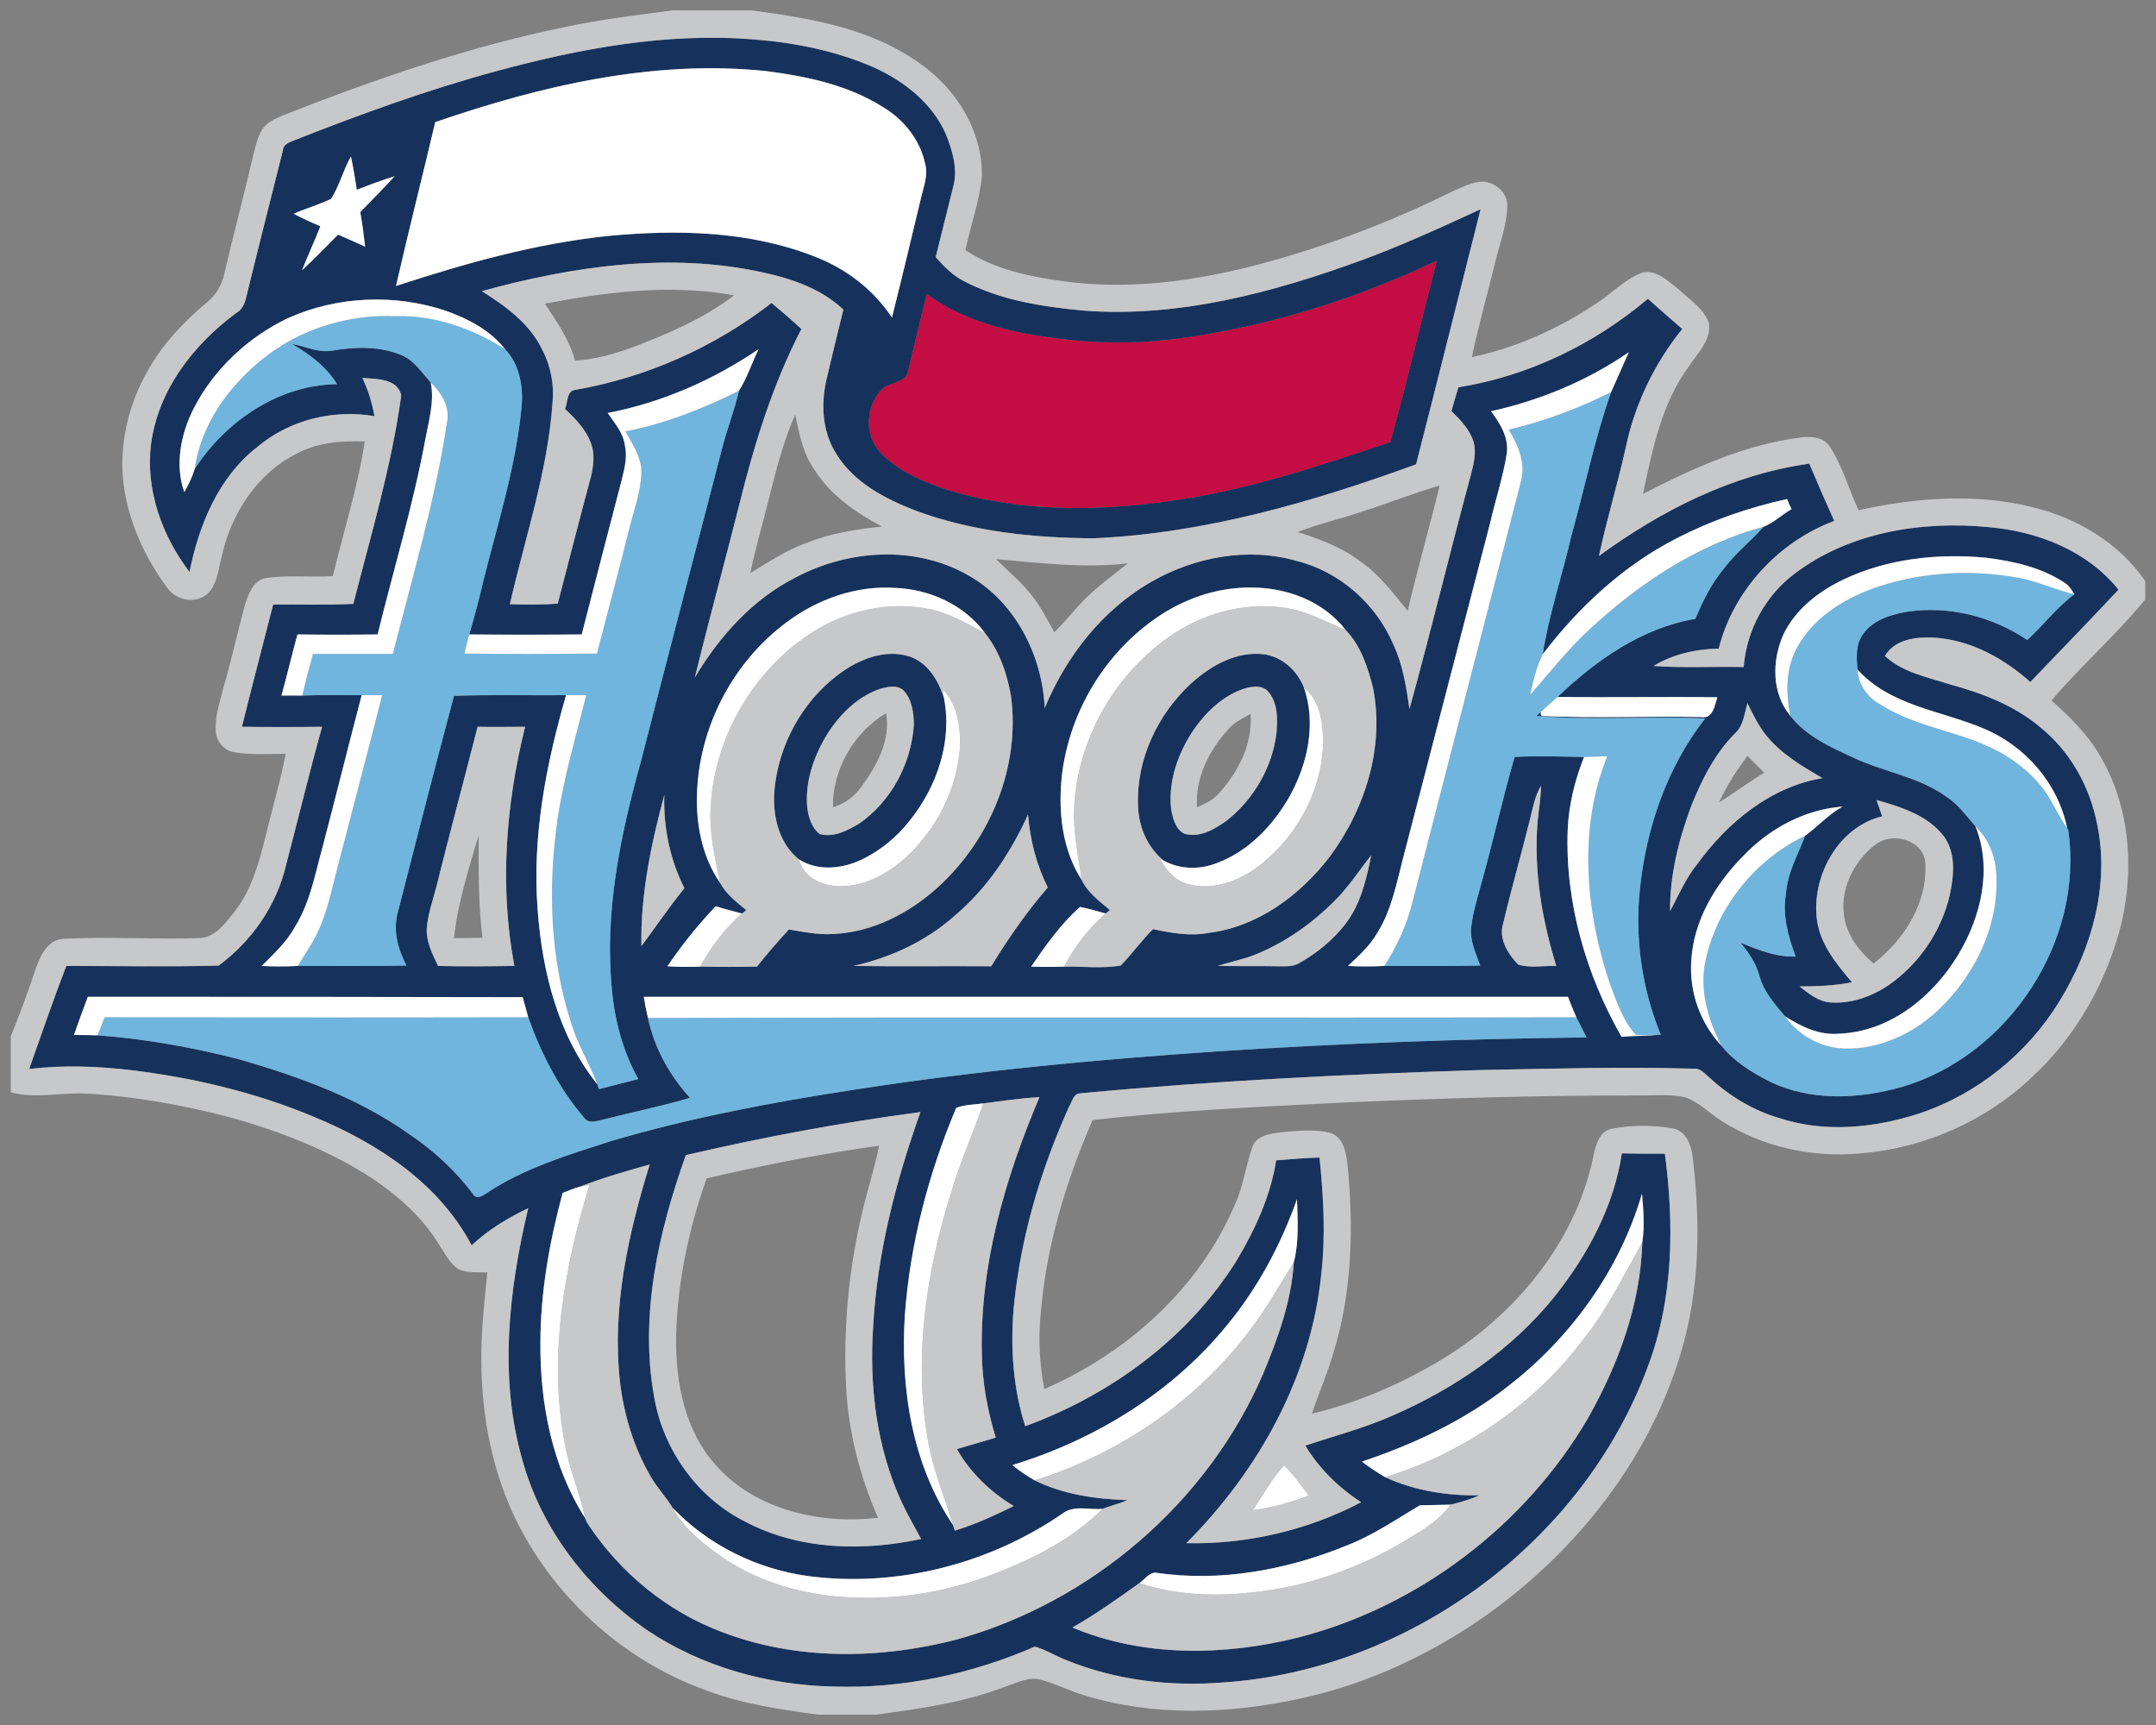 <?xml version="1.0" encoding="utf-8"?>
<!-- Generator: Adobe Illustrator 17.0.0, SVG Export Plug-In . SVG Version: 6.00 Build 0)  -->
<!DOCTYPE svg PUBLIC "-//W3C//DTD SVG 1.1//EN" "http://www.w3.org/Graphics/SVG/1.1/DTD/svg11.dtd">
<svg version="1.1" id="Layer_1" xmlns="http://www.w3.org/2000/svg" xmlns:xlink="http://www.w3.org/1999/xlink" x="0px" y="0px"
	 width="200px" height="160px" viewBox="0 0 200 160" style="enable-background:new 0 0 200 160;" xml:space="preserve">
<rect x="0" y="0" width="200" height="160" fill="#808080" stroke="none"/>
<path style="fill:#C40D42;" d="M84.257,34.347c0.547-2.383,1.159-4.733,1.707-7.083c2.575,1.899,5.666,2.962,8.789,3.606
	c4.732,0.901,9.626,1.191,14.424,0.547c8.37-1.095,16.516-3.638,24.113-7.244c-1.449,5.602-2.769,11.268-4.313,16.838
	c-6.793,2.286-13.651,4.572-20.766,5.505c-6.665,0.934-13.587,0.934-20.09-0.998c-2.318-0.773-4.733-1.707-6.439-3.541
	c-1.545-1.578-1.385-4.379,0.161-5.891C82.583,35.41,84.096,35.506,84.257,34.347z"/>
<path style="fill:#16325C;" d="M184.512,48.899c-6.213-0.612-12.909,0.451-17.996,4.282c-2.737,2.028-4.508,5.28-4.766,8.692
	c-2.769-0.063-5.57,0.097-8.371-0.096c1.804-1.095,3.929-1.578,6.053-1.61c1.352-5.376,5.538-9.916,10.721-11.848
	c-0.804-1.77-1.577-3.541-2.317-5.312c-7.147,0.998-13.747,4.346-19.51,8.564c0.708-3.38,1.738-6.664,2.479-10.045
	c0.837-4.024,2.672-7.824,5.247-11.011c-1.062-0.934-2.125-1.835-3.187-2.801c-4.991,4.218-11.107,7.18-17.579,8.21
	c-0.225,0.74-0.45,1.481-0.644,2.221c0.837,0.805,1.707,1.706,2.061,2.866c0.258,0.998,0,2.028-0.258,3.026
	c-1.963,7.244-3.703,14.52-5.699,21.732c-0.29-2.028-0.612-4.088-1.48-5.956c-1.61-3.799-4.991-6.793-9.015-7.791
	c-4.508-1.288-9.434-0.354-13.426,1.932c-4.571,2.608-7.92,6.922-9.916,11.72c-0.225-4.958-2.801-9.981-7.244-12.395
	c-4.862-2.705-10.979-2.286-15.808,0.257c-4.025,2.028-7.116,5.473-9.401,9.304c1.32-5.409,2.801-10.785,4.153-16.161
	c1.384-5.57,3.091-11.075,5.731-16.162c-0.901-0.837-1.835-1.642-2.769-2.414c-5.312,4.121-11.687,6.954-18.319,8.081
	c-0.708,0.193-0.579,1.191-0.837,1.739c0.966,0.934,1.964,1.932,2.414,3.219c0.354,0.966,0.225,2.029,0,3.027
	c-1.062,3.928-2.06,7.888-3.091,11.815c-1.481,0.129-2.962,0.097-4.443,0.064c1.417-6.214,3.51-12.299,3.96-18.705
	c0.161-1.642-0.161-3.38-0.934-4.861c-1.159-2.447-3.413-4.089-5.634-5.474c8.435-2.318,17.449-3.638,26.078-1.738
	c2.704,0.58,5.409,1.513,7.469,3.445c-0.547,2.222-1.095,4.443-1.61,6.664c-0.483,2.253-0.322,4.797,0.998,6.793
	c1.642,2.64,4.539,4.121,7.373,5.215c5.248,1.932,10.882,2.511,16.451,2.543c10.302-0.451,20.283-3.348,29.909-6.857
	c2.029-7.888,3.992-15.776,5.988-23.664c-3.638,1.674-7.275,3.349-11.042,4.733c-8.21,2.994-16.935,5.345-25.789,4.668
	c-3.766-0.354-7.63-0.934-11.043-2.704c-1.063-0.515-1.9-1.384-2.672-2.253c0.547-2.189,1.095-4.411,1.642-6.6
	c0.418-1.61-0.096-3.316-0.709-4.829c-1.256-2.865-3.895-4.926-6.697-6.182c-3.477-1.513-7.276-2.286-11.043-2.576
	c-8.113-0.676-16.226,0.837-24.049,2.962c-6.278,1.706-12.395,3.928-18.449,6.31c-0.483,0.226-1.223,0.354-1.255,1.03
	c-1.095,4.378-2.221,8.757-3.284,13.136c-0.161,0.708-0.322,1.513-0.998,1.9c-3.992,2.93-7.309,7.179-7.952,12.234
	c-0.515,4.218,1.03,8.468,3.574,11.816c0.87-4.346,2.672-8.757,6.246-11.558c2.995-2.543,7.051-3.541,10.914-2.898
	c-0.226-1.223-0.58-2.414-1.127-3.541c1.256,0.097,3.317,0.032,3.606,1.642c-0.901,6.536-2.801,12.911-4.443,19.317
	c-2.479,0.129-4.958,0.032-7.437,0.064c-0.966,3.767-1.964,7.566-2.897,11.333c2.479,0.033,4.958,0.033,7.437,0
	c-1.191,4.282-2.221,8.564-3.349,12.846c-0.869,3.734-3.187,7.05-6.246,9.304c-4.701,0.129-9.434,0.032-14.134,0.032
	c-1.224,3.188-2.318,6.375-3.445,9.563c3.123-0.387,6.278-0.258,9.401,0.096c5.827,0.708,11.59,2.061,17.03,4.346
	c5.86,2.415,11.591,6.15,14.617,11.912c1.545-1.449,3.349-2.542,5.248-3.445c-1.803,7.599-2.736,15.712-0.547,23.342
	c1.771,6.438,6.085,12.009,11.591,15.808c5.055,3.38,11.172,5.087,17.224,5.216c6.439,0.225,12.879-1.159,18.738-3.702
	c0.998,0.289,1.867,0.837,2.833,1.224c4.636,1.899,9.755,2.511,14.746,2.092c17.224-1.191,33.289-13.071,39.278-29.297
	c2.383-6.311,2.446-13.168,1.578-19.736c-1.32,0-2.64,0-3.992-0.033c-0.741,4.926-3.187,9.466-6.279,13.329
	c-3.959,4.894-9.304,8.532-15.035,11.012c-2.608,1.158-5.376,1.867-8.049,2.769c1.288,2.125,3.091,3.895,5.183,5.247
	c-4.958,2.608-10.624,3.928-16.226,3.799c6.697-6.696,11.591-15.486,12.524-24.983c0.418-3.574,0.193-7.212-0.161-10.785
	c-1.353,0.032-2.704,0.161-4.025,0.258c-0.515,3.316-1.963,6.438-3.67,9.304c-4.508,7.212-11.687,12.459-19.607,15.358
	c-1.288-4.025-1.449-8.339-0.901-12.492c0.741-5.924,2.511-11.687,4.958-17.128c0.289-0.451,0.386-1.224,1.03-1.256
	c12.299-1.158,24.629-1.77,36.992-2.157c6.632-0.129,13.296-0.322,19.961-0.129c0.612-0.064,0.999,0.483,1.449,0.837
	c1.868,1.739,4.089,3.059,6.536,3.767c4.185,1.353,8.758,0.901,12.91-0.45c5.409-1.804,10.077-5.602,13.039-10.464
	c2.93-4.796,4.636-10.657,3.477-16.29c-0.676-3.542-2.512-6.858-5.345-9.112c-2.383-1.996-5.345-3.123-8.306-3.928
	c-2.093-0.676-4.379-1.095-6.053-2.64c0.933-1.578,2.897-1.771,4.507-1.707c3.381,0.193,6.504,1.899,8.983,4.121
	c2.737-2.865,5.474-5.666,8.178-8.563C193.624,51.089,189.02,49.286,184.512,48.899z M106.696,57.721
	c2.737-2.061,6.117-3.316,9.562-3.22c3.22,0.032,6.568,1.32,8.564,3.928c1.417,1.449,2.061,3.477,2.543,5.376
	c1.095,5.505-0.741,11.268-4.057,15.712c-2.736,3.541-6.664,6.471-11.236,7.018c-1.706,0.322-3.445,0-5.12-0.354
	c-1.062,1.062-1.932,2.286-2.994,3.38c-1.739,0.29-3.509,0.064-5.249,0.096c-1.03,0.033-2.028,0.033-3.058,0
	c1.352-1.963,2.736-3.959,4.539-5.537c0.805,0.161,1.609,0.387,2.383,0.612c0.096-0.096,0.29-0.258,0.386-0.322
	c-0.999-0.837-2.092-1.642-2.64-2.833c-1.32-2.028-1.868-4.507-1.932-6.89C98.197,68.12,101.449,61.616,106.696,57.721z
	 M127.205,79.324c-0.451,2.254-0.999,4.604-2.447,6.439c-1.126,1.449-2.608,2.64-4.185,3.541c-0.613,0.387-1.352,0.322-2.029,0.322
	c-1.868-0.033-3.734,0-5.57-0.033c1.159-0.386,2.415-0.611,3.574-1.094c2.737-1.127,5.183-2.866,7.275-4.958
	C125.112,82.254,126.078,80.74,127.205,79.324z M97.199,82.318c-1.963,2.254-3.67,4.733-5.248,7.308
	c-4.282-0.033-8.532,0.032-12.781-0.033c3.445-0.772,6.729-2.286,9.368-4.636c2.995-2.512,5.216-5.859,6.826-9.4
	C95.557,77.908,96.137,80.192,97.199,82.318z M66.807,81.9c-1.771-2.544-2.318-5.763-2.125-8.821
	c0.354-5.989,3.445-11.752,8.242-15.326c2.897-2.189,6.536-3.477,10.174-3.22c3.155,0.129,6.375,1.578,8.274,4.186
	c1.32,1.642,2.061,3.768,2.415,5.86c0.869,6.535-1.9,13.232-6.697,17.642c-2.672,2.447-6.117,4.25-9.787,4.411
	c-1.384,0.097-2.769-0.192-4.121-0.418c-1.03,1.127-2.028,2.254-2.962,3.445c-1.771,0.033-3.542,0.033-5.28,0
	c-0.998,0.033-1.996,0.033-3.026-0.032c1.32-1.964,2.833-3.832,4.475-5.57c0.805,0.258,1.61,0.451,2.447,0.676
	c0.096-0.064,0.29-0.225,0.386-0.322C68.32,83.671,67.354,82.929,66.807,81.9z M63.491,82.383c-1.416,1.738-2.672,3.605-3.992,5.376
	c-0.097-4.766,0.901-9.466,2.125-14.038C61.527,76.716,62.138,79.71,63.491,82.383z M94.752,30.87
	c4.732,0.901,9.626,1.191,14.424,0.547c8.37-1.095,16.516-3.638,24.113-7.244c-1.449,5.602-2.769,11.268-4.313,16.838
	c-6.793,2.286-13.651,4.572-20.766,5.505c-6.665,0.934-13.587,0.934-20.09-0.998c-2.318-0.773-4.733-1.707-6.439-3.541
	c-1.545-1.578-1.385-4.379,0.161-5.891c0.741-0.676,2.254-0.58,2.414-1.739c0.547-2.383,1.159-4.733,1.707-7.083
	C88.538,29.164,91.629,30.226,94.752,30.87z M40.375,11.327c9.819-3.38,20.283-5.827,30.714-4.732
	c3.735,0.483,7.566,1.288,10.785,3.316c1.964,1.159,3.509,3.091,3.96,5.344c0.258,0.999-0.129,1.997-0.354,2.93
	c-0.901,3.766-1.803,7.534-2.737,11.268c-1.707-2.576-4.218-4.508-7.115-5.634c-6.085-2.415-12.814-2.543-19.253-1.932
	c-6.728,0.708-13.232,2.543-19.639,4.636C37.896,21.437,39.184,16.382,40.375,11.327z M30.716,18.443
	c0.773-1.223,1.127-2.672,1.835-3.928c0.225,1.03,0.387,2.061,0.547,3.091c1.159-0.451,2.318-0.901,3.509-1.256
	c-1.03,1.127-2.125,2.222-3.187,3.316c0.192,1.063,0.321,2.125,0.45,3.22c-0.837-0.387-1.674-0.773-2.511-1.127
	c-1.094,1.127-2.222,2.253-3.348,3.316c0.547-1.352,1.159-2.704,1.707-4.089c-0.837-0.354-1.674-0.74-2.479-1.159
	C28.398,19.312,29.589,18.99,30.716,18.443z M27.368,85.956c1.416-2.286,1.868-4.926,2.576-7.47
	c1.224-4.668,2.382-9.337,3.606-14.005c-1.835,0-3.67-0.032-5.505,0.032c-0.644,0-1.288,0-1.932,0
	c0.516-1.866,0.966-3.766,1.481-5.665c2.479,0.032,4.958,0.032,7.437,0c1.481-6.053,3.316-12.041,4.443-18.191
	c0.321-1.706,0.837-3.445,0.483-5.183c-0.837-0.902-1.514-2.028-2.672-2.511c-2.029-0.87-4.282-0.805-6.407-0.451
	c-1.288,0.257-2.543-0.387-3.799-0.612c1.642,0.966,3.188,2.093,4.186,3.735c-5.409,0.064-10.303,3.413-13.2,7.855
	c-0.225,0.74-0.579,1.481-0.966,2.157c-0.901-2.543-0.322-5.409,0.87-7.759c1.867-3.638,5.022-6.6,8.725-8.371
	c4.571-2.061,9.948-2.286,14.713-0.676c2.061,0.74,4.088,1.803,5.441,3.541c1.416,1.481,1.738,3.67,1.513,5.602
	c-0.547,5.409-2.189,10.592-3.509,15.84c-0.387,1.674-0.837,3.38-1.32,5.022c3.477,0.032,6.954,0.032,10.431,0
	c1.224-4.797,2.479-9.594,3.735-14.424c0.257-1.03,0.515-2.125,0.257-3.187c-0.161-1.126-0.966-2.028-1.578-2.93
	c5.022-0.966,9.787-3.059,14.005-5.924c-0.644,1.255-1.062,2.672-1.834,3.863c-0.419,1.867-1.159,3.67-1.61,5.538
	c-2.511,9.626-5.022,19.253-7.501,28.911c-1.899,6.826-3.38,13.942-2.672,21.088c0.258,2.897,1.03,5.763,2.447,8.307
	c-1.224,0.322-2.447,0.612-3.638,0.934c-0.064-0.129-0.129-0.354-0.161-0.451c-3.67-4.571-5.119-10.495-5.538-16.226
	c-0.515-6.728,0.773-13.425,2.64-19.864c-3.476,0.032-6.922-0.063-10.399,0.064c-1.771,6.633-3.477,13.296-5.183,19.962
	c-0.516,1.738-0.033,3.509,0.773,5.054c-3.349,0.064-6.729,0.032-10.077,0.032c-1.126,0.064-2.253,0.064-3.348,0
	C25.404,88.467,26.595,87.372,27.368,85.956z M47.715,89.593c-2.351,0.033-4.732,0.064-7.083,0c-0.547-1.158-1.159-2.35-1.03-3.637
	c0.128-1.256,0.547-2.447,0.869-3.671c1.224-4.958,2.576-9.916,3.832-14.874c1.449,0.033,2.93,0,4.411,0
	C46.91,74.655,46.33,82.254,47.715,89.593z M124.983,143.327c2.414-0.934,4.54-2.415,6.729-3.703c0.966-0.032,1.9-0.032,2.866-0.064
	c0.901-0.225,1.803-0.483,2.672-0.869c-2.995,0.064-6.021-0.418-8.758-1.675c-0.74-0.45-1.48-0.933-2.157-1.449
	c4.829-1.609,9.53-3.831,13.554-6.986c5.827-4.508,10.367-10.786,12.427-17.868c0.129,1.48,0.258,3.026,0.032,4.507
	c-0.161,5.763-2.221,11.333-5.022,16.291c-5.827,9.98-15.743,17.514-26.915,20.38c-6.858,1.706-14.326,1.834-20.927-0.934
	c2.157-1.224,4.186-2.672,6.214-4.121c0.483-0.322,0.87-0.966,1.513-0.966C113.2,146.772,119.413,145.613,124.983,143.327z
	 M113.876,122.851c2.833-3.445,4.958-7.437,6.439-11.622c0.063,1.932,0.192,3.96-0.291,5.827c-0.225,3.638-1.48,7.083-2.865,10.399
	c-5.151,11.945-15.969,21.184-28.461,24.63c-7.115,1.834-14.842,1.932-21.732-0.709c-5.055-1.899-9.369-5.441-12.363-9.916
	c-0.129-0.193-0.258-0.418-0.322-0.644c-3.059-4.797-4.186-10.592-4.153-16.226c0-4.701,0.837-9.401,2.06-13.941
	c0.548-0.193,1.062-0.451,1.61-0.579c2.125-0.838,4.314-1.45,6.471-2.061c-1.996,6.471-3.509,13.264-2.768,20.058
	c0.354,3.123,1.288,6.213,2.897,8.95c0.58,0.999,1.384,1.835,1.996,2.834c3.316,3.477,7.855,5.698,12.62,6.342
	c8.21,1.062,16.741-1.127,23.535-5.796c1.062-0.837,2.511-0.321,3.734-0.45c0.741-0.29,1.546-0.483,2.318-0.805
	c-2.962-0.096-5.956-0.515-8.628-1.834c-0.708-0.419-1.416-0.87-2.061-1.417C101.61,133.54,108.789,129.129,113.876,122.851z
	 M83.677,139.4c0.547,1.159,1.191,2.254,1.771,3.349c-5.408,1.159-11.332,1.03-16.323-1.61c-4.443-2.221-7.598-6.664-8.435-11.525
	c-1.384-7.567,0.387-15.325,2.93-22.472c7.212-1.675,14.455-3.026,21.764-3.992c-2.253,6.342-3.992,12.974-4.378,19.767
	C80.618,128.518,81.295,134.28,83.677,139.4z M91.082,125.556c0.033,2.64,0.516,5.247,1.288,7.791
	c-1.191,0.354-2.383,0.708-3.606,1.062c1.256,2.189,3.123,3.993,5.28,5.28c-1.771,0.87-3.574,1.706-5.473,2.286
	c-0.033-0.129-0.129-0.386-0.161-0.515c-3.831-5.667-4.894-12.75-4.476-19.446c0.483-6.632,2.189-13.136,4.765-19.253
	c0.805-0.322,1.674-0.29,2.511-0.418c1.739-0.225,3.477-0.483,5.216-0.58C93.239,109.265,90.889,117.314,91.082,125.556z
	 M113.007,97.514c-11.396,0.772-22.762,1.834-34.062,3.605c-7.502,1.159-15.003,2.576-22.312,4.733
	c-3.959,1.288-8.08,2.511-11.558,4.862c-0.386,0.258-0.934,0.547-1.224,0c-1.609-2.125-3.574-3.96-5.827-5.474
	c-4.732-3.38-10.27-5.376-15.84-6.986c-4.282-1.095-8.692-1.9-13.136-2.222c-0.708-0.032-1.449-0.032-2.189-0.032
	c0.418-1.192,0.837-2.35,1.288-3.542c13.458,0,26.883,0,40.341,0.033c0.161,0.612,0.354,1.255,0.515,1.867
	c1.191,3.349,2.833,6.567,5.151,9.272c0.483,0.741,1.384,0.258,2.029,0.161c2.607-0.676,5.247-1.191,7.823-1.964
	c-1.899-2.092-3.316-4.636-3.896-7.404c-0.161-0.676-0.289-1.32-0.387-1.964c28.557,0,57.147,0,85.736,0
	c0.226,0.645,0.516,1.288,0.773,1.9c0.322,0.612,0.613,1.224,0.934,1.867C135.769,96.355,124.371,96.773,113.007,97.514z
	 M144.365,89.593c-1.159-0.032-2.414,0.226-3.541-0.128c-0.934-0.999-1.835-2.383-1.384-3.8c0.772-3.283,1.706-6.503,2.511-9.755
	c0.258-1.029,0.451-2.124,0.999-3.026c0,1.127-0.225,2.255-0.322,3.413C142.272,80.805,143.045,85.312,144.365,89.593z
	 M154.055,95.968c-0.025,0-0.05,0.002-0.073,0.002c-1.172,0.115-2.368,0.104-3.565,0.191c-3.316-5.795-5.247-12.524-4.99-19.22
	c0.096-2.318,0.676-4.605,1.513-6.729c-2.125-0.033-4.314-0.129-6.439,0c-1.126,3.895-1.996,7.855-3.091,11.75
	c-0.354,1.321-0.773,2.641-0.934,3.993c-0.161,1.255,0.418,2.446,0.838,3.605c-2.962,0.064-5.925,0.032-8.886,0.032
	c-1.127,0.064-2.254,0.064-3.381,0c0.999-0.933,2.029-1.867,2.737-3.09c1.255-2.029,1.739-4.412,2.318-6.697
	c2.704-10.463,5.441-20.894,8.145-31.358c0.483-2.093,1.159-4.153,1.513-6.278c0.258-1.514-0.579-2.866-1.449-4.025
	c4.539-0.998,8.951-2.833,12.782-5.473c-0.547,1.224-1.095,2.479-1.642,3.703c-1.545,4.378-2.446,8.918-3.702,13.393
	c-0.837,3.638-2.06,7.211-2.64,10.914c3.349-4.378,7.501-8.242,12.428-10.753c3.251-1.674,6.696-2.865,10.238-3.638
	c0.129,0.322,0.257,0.612,0.418,0.934c-0.901,0.515-1.642,1.255-2.608,1.642c-1.159,1.32-2.575,2.414-3.638,3.831
	c-1.159,1.384-1.996,3.026-2.672,4.7c-4.958,0.837-9.208,3.831-12.782,7.244c4.926,0.065,9.884-0.032,14.81,0.033
	c-0.226,0.741-0.418,2.061-1.514,1.835c-4.925-0.097-9.85,0.129-14.777-0.097l-0.097-0.192l0.033-0.193
	c-0.097,0.096-0.322,0.289-0.419,0.386c5.184,0.418,10.431,0,15.647,0.226c-3.541,4.539-5.473,10.174-6.053,15.84
	c-0.483,4.57,0.193,9.237,1.93,13.485c0.097-0.01,0.194-0.015,0.292-0.027L154.055,95.968z M156.889,74.752
	c0.998-2.479,2.221-4.926,4.153-6.826c0.708-0.708,0.772-1.771,1.063-2.704c0.515,1.062,1.029,2.125,1.77,3.026
	c1.384,1.706,3.317,2.833,5.183,3.928c-4.829,0.805-8.821,4.121-11.621,7.984c-1.063,1.288-1.707,2.866-2.512,4.347
	C154.892,81.159,155.729,77.875,156.889,74.752z M188.054,59.363c-3.251-2.189-7.309-3.22-11.204-2.608
	c-1.513,0.257-3.123,0.773-4.025,2.061c-0.708,0.934-0.612,2.189-0.515,3.284c2.995,3.348,7.695,3.799,11.622,5.44
	c3.928,1.61,6.986,5.121,7.824,9.273l0.096,0.161c1.513,10.238-5.474,20.895-15.358,23.824c-4.024,1.159-8.563,1.385-12.395-0.515
	c-1.642-0.837-3.251-1.835-4.411-3.284c-1.963-2.092-2.995-4.99-2.8-7.855c0.192-3.767,2.286-7.212,4.894-9.82
	c2.414-2.511,5.666-4.25,9.143-4.508c-1.288,0.709-2.287,1.836-3.477,2.705c-0.644,1.739-1.642,3.413-1.771,5.345
	c-0.354,1.996,0.193,3.992,0.901,5.859c-1.803,0.064-3.476-0.612-5.119-1.288c0.772,0.934,1.449,1.932,1.771,3.123
	c0.386,1.449,1.416,2.575,2.35,3.702c1.513,0.966,3.22,1.804,5.087,1.61c4.668-0.193,8.661-3.445,10.979-7.309
	c2.124-3.508,3.187-7.984,1.609-11.911c-0.87-0.999-1.642-2.093-2.768-2.802c-2.576-1.834-5.796-2.253-8.629-3.605
	c-2.092-0.966-4.314-1.963-5.763-3.832c-1.77-2.092-1.738-5.183-0.644-7.598c1.126-2.318,3.252-3.96,5.537-5.055
	c4.121-1.964,8.789-2.447,13.265-2.028c2.542,0.322,5.15,0.901,7.308,2.35c0.386,0.257,0.612,0.644,0.869,1.03
	C190.79,56.337,189.567,57.978,188.054,59.363z M174.081,74.205c2.253,0.644,4.765,1.416,6.245,3.38
	c1.127,1.546,0.934,3.605,0.547,5.408c-0.772,3.381-2.865,6.439-5.698,8.404c-1.61,1.062-3.51,1.738-5.442,1.578
	c-1.095-0.097-1.963-0.837-2.8-1.481c1.609,0,3.251-0.064,4.861-0.386c-1.513-1.771-3.09-3.703-3.284-6.117
	c-0.353-3.929,2.093-8.306,6.085-9.272C174.435,75.202,174.242,74.72,174.081,74.205z M74.115,79.71
	c1.642,1.062,3.767,0.901,5.506,0.161c1.899-0.837,3.573-2.189,4.829-3.831c2.479-3.123,3.896-7.276,3.123-11.268
	c-0.515-1.642-1.513-3.348-3.251-3.895c-2.318-0.708-4.733,0.322-6.568,1.706c-3.381,2.544-5.57,6.6-5.924,10.818
	C71.668,75.686,72.248,78.229,74.115,79.71z M76.53,68.442c1.159-1.963,2.865-3.767,5.086-4.539
	c0.676-0.193,1.578-0.418,2.189,0.129c0.805,0.837,0.966,2.124,0.966,3.251c-0.257,3.606-2.124,7.083-5.119,9.143
	c-1.062,0.612-2.318,1.287-3.605,0.934c-0.773-0.58-1.031-1.546-1.159-2.415C74.662,72.66,75.403,70.405,76.53,68.442z
	 M110.463,63.419c-3.09,2.865-5.054,7.018-4.893,11.267c0.033,1.933,0.837,3.864,2.35,5.12c1.546,0.87,3.413,0.87,5.022,0.225
	c2.897-1.095,5.184-3.508,6.697-6.181c1.674-3.026,2.479-6.729,1.32-10.077c-0.612-1.545-1.996-2.865-3.735-3.091
	C114.681,60.393,112.299,61.745,110.463,63.419z M117.708,64.224c0.837,1.063,0.804,2.447,0.708,3.703
	c-0.355,3.187-2.092,6.182-4.604,8.179c-1.126,0.804-2.512,1.641-3.96,1.223c-0.837-0.451-1.094-1.513-1.223-2.383
	c-0.258-2.608,0.708-5.216,2.157-7.34c1.159-1.642,2.704-3.092,4.636-3.734C116.195,63.645,117.16,63.516,117.708,64.224z"/>
<path style="fill:#70B5DE;" d="M35.449,64.481c-0.644,0-1.255,0-1.899,0c-1.835,0-3.67-0.032-5.505,0.032
	c0.289-1.287,0.644-2.574,0.998-3.863c2.479,0,4.926,0,7.405,0c1.803-7.147,3.928-14.198,5.022-21.474
	c0.29-1.449-0.516-2.737-1.513-3.703c-0.837-0.902-1.514-2.028-2.672-2.511c-2.029-0.87-4.282-0.805-6.407-0.451
	c-1.288,0.257-2.543-0.387-3.799-0.612c1.642,0.966,3.188,2.093,4.186,3.735c-5.409,0.064-10.303,3.413-13.2,7.855
	c0.58-4.089,3.124-7.63,6.278-10.174c3.445-2.801,7.984-4.186,12.395-3.992c3.605-0.097,7.115,1.159,10.109,3.059
	c1.416,1.481,1.738,3.67,1.513,5.602c-0.547,5.409-2.189,10.592-3.509,15.84c-0.387,1.674-0.837,3.38-1.32,5.022
	c-0.162,0.612-0.322,1.191-0.451,1.77c4.089,0.064,8.21,0.032,12.299,0c0.998-3.863,2.028-7.695,2.994-11.558
	c0.419-1.739,1.095-3.445,1.127-5.28c0-1.384-0.837-2.608-1.481-3.767c3.67-0.708,7.18-2.093,10.528-3.767
	c-0.419,1.867-1.159,3.67-1.61,5.538c-2.511,9.626-5.022,19.253-7.501,28.911c-1.899,6.826-3.38,13.942-2.672,21.088
	c0.258,2.897,1.03,5.763,2.447,8.307c-1.224,0.322-2.447,0.612-3.638,0.934c-0.064-0.129-0.129-0.354-0.161-0.451
	c-0.676-1.867-1.77-3.574-2.351-5.473c-2.061-6.182-2.253-12.846-1.32-19.221c0.58-3.863,1.707-7.63,2.64-11.397
	c-0.612,0-1.256,0-1.868,0c-3.476,0.032-6.922-0.063-10.399,0.064c-1.771,6.633-3.477,13.296-5.183,19.962
	c-0.516,1.738-0.033,3.509,0.773,5.054c-3.349,0.064-6.729,0.032-10.077,0.032c0.773-1.255,1.61-2.446,2.158-3.83
	c0.772-1.932,1.159-3.992,1.706-5.989C32.809,74.655,34.161,69.601,35.449,64.481z M152.124,82.479
	c0.58-5.666,2.512-11.3,6.053-15.84c-5.216-0.226-10.463,0.192-15.647-0.226c0.097-0.096,0.322-0.289,0.419-0.386
	c0.515-0.483,1.03-0.934,1.545-1.385c3.574-3.412,7.824-6.406,12.782-7.244c0.676-1.674,1.513-3.316,2.672-4.7
	c1.063-1.417,2.479-2.511,3.638-3.831c-6.149,1.642-11.591,5.28-16.226,9.594c-1.964,1.835-3.638,3.96-5.409,5.989
	c0.258-1.288,0.579-2.576,1.159-3.767c0.58-3.703,1.803-7.276,2.64-10.914c1.256-4.476,2.158-9.015,3.702-13.393
	c-3.026,1.513-6.213,2.705-9.497,3.477c0.901,1.481,1.642,3.187,1.095,4.958c-3.316,12.943-6.696,25.884-10.012,38.828
	c-0.516,2.125-1.45,4.121-2.608,5.955c2.961,0,5.924,0.033,8.886-0.032c-0.419-1.159-0.999-2.35-0.838-3.605
	c0.162-1.352,0.58-2.672,0.934-3.993c1.095-3.895,1.964-7.855,3.091-11.75c2.125-0.129,4.314-0.033,6.439,0
	c0.741,0,1.449-0.065,2.157-0.065c-2.704,6.697-2.028,14.327,0.226,21.056c0.644,1.642,1.191,3.445,2.414,4.765
	c0.748,0.094,1.496,0.008,2.244,0.002c0.024-0.003,0.048-0.004,0.071-0.007C152.317,91.715,151.641,87.049,152.124,82.479z
	 M174.467,54.34c-3.026,0.966-6.02,2.705-7.662,5.538c-1.159,1.964-1.192,4.346-0.709,6.535c1.449,1.868,3.671,2.866,5.763,3.832
	c2.833,1.352,6.053,1.771,8.629,3.605c1.126,0.709,1.899,1.804,2.768,2.802c1.224,1.158,1.867,2.8,1.932,4.474
	c0.258,4.668-1.932,9.241-5.28,12.46c-2.382,2.286-5.601,3.799-8.918,3.67c-2.157-0.096-4.184-1.255-5.408-2.995
	c-0.934-1.126-1.964-2.253-2.35-3.702c-0.322-1.192-0.999-2.189-1.771-3.123c1.642,0.676,3.316,1.353,5.119,1.288
	c-0.708-1.867-1.255-3.863-0.901-5.859c0.129-1.932,1.127-3.605,1.771-5.345c-4.539,2.158-8.113,6.504-9.208,11.462
	c-0.644,2.737,0.193,5.57,1.449,8.016c1.159,1.449,2.768,2.447,4.411,3.284c3.831,1.9,8.371,1.674,12.395,0.515
	c9.884-2.929,16.871-13.586,15.358-23.824l-0.096-0.161c-0.838-1.159-1.352-2.479-2.189-3.606c-0.934-1.255-2.125-2.254-3.413-3.059
	c-3.605-2.285-8.08-2.479-11.654-4.764c-1.224-0.645-2.125-1.868-2.189-3.284c-0.097-1.095-0.193-2.351,0.515-3.284
	c0.901-1.288,2.512-1.803,4.025-2.061c3.895-0.612,7.953,0.418,11.204,2.608c1.513-1.385,2.736-3.026,4.378-4.25
	c-1.771-0.386-3.38-1.191-5.15-1.513C183.031,52.827,178.588,53.02,174.467,54.34z M60.11,94.423
	c0.579,2.769,1.996,5.312,3.896,7.404c-2.576,0.773-5.216,1.288-7.823,1.964c-0.645,0.097-1.546,0.58-2.029-0.161
	c-2.318-2.705-3.96-5.924-5.151-9.272c-13.103,0.032-26.207,0-39.31,0c-0.193,0.547-0.418,1.095-0.644,1.674
	c4.443,0.322,8.854,1.127,13.136,2.222c5.57,1.609,11.108,3.605,15.84,6.986c2.253,1.513,4.218,3.349,5.827,5.474
	c0.29,0.547,0.837,0.258,1.224,0c3.477-2.351,7.599-3.574,11.558-4.862c7.309-2.157,14.81-3.574,22.312-4.733
	c11.3-1.771,22.666-2.833,34.062-3.605c11.365-0.741,22.762-1.159,34.159-1.288c-0.321-0.644-0.612-1.255-0.934-1.867
	C117.514,94.423,88.828,94.326,60.11,94.423z"/>
<path style="fill:#C7C8CA;" d="M188.633,47.064c-5.312-1.352-10.914-0.901-16.226,0.257c-0.901-1.932-1.48-4.057-2.64-5.859
	c-0.547-0.901-1.675-0.998-2.608-0.901c-5.248,0.644-10.109,2.865-14.746,5.248c0.87-4.089,1.707-8.371,4.25-11.815
	c0.805-1.224,2.093-2.447,1.867-4.024c-0.483-1.353-1.803-2.189-2.801-3.123c-0.998-0.773-2.156-1.964-3.508-1.513
	c-1.61,0.644-2.77,1.964-4.218,2.865c-3.476,2.318-7.373,4.057-11.461,4.926c0.611-2.962,1.448-5.859,2.157-8.789
	c0.418-1.771,1.126-3.509,1.126-5.345c-0.032-1.288-1.384-2.286-2.608-2.125c-0.901,0.129-1.706,0.547-2.511,0.902
	c-5.055,2.511-10.335,4.572-15.743,6.149c-6.6,1.932-13.522,3.123-20.38,2.157c-3.123-0.418-6.343-1.095-9.015-2.865
	c0.451-2.286,1.288-4.507,1.513-6.826c0.097-4.218-2.382-8.178-5.795-10.528c-4.539-3.251-10.174-4.185-15.615-4.893h-7.276
	c-3.349,0.451-6.664,0.837-9.98,1.545c-8.983,1.835-17.675,4.861-26.207,8.209c-0.708,0.322-1.481,0.644-1.9,1.32
	c-0.451,0.741-0.612,1.61-0.837,2.447c-0.837,3.606-1.803,7.212-2.64,10.818c-0.226,1.127-0.805,2.093-1.706,2.801
	c-2.093,1.771-4.024,3.799-5.376,6.214c-1.835,3.155-2.736,6.922-2.286,10.592c0.451,3.445,1.932,6.729,3.992,9.53
	c0.773,1.191,2.512,1.61,3.67,0.741c1.031-0.837,1.095-2.286,1.416-3.445c0.837-4.024,3.316-7.856,7.051-9.691
	c1.932-1.03,4.121-1.159,6.246-1.095c-0.645,4.217-1.964,8.339-2.962,12.491c-2.093,0.129-4.185-0.128-6.246,0.193
	c-1.191,0.225-1.61,1.545-1.932,2.543c-0.676,2.543-1.255,5.151-1.996,7.695c-0.322,1.319-0.805,2.64-0.676,4.024
	c0.064,0.901,0.772,1.707,1.642,1.867c1.609,0.291,3.219,0.162,4.829,0.162c-0.483,2.542-1.224,5.021-1.835,7.533
	c-0.612,2.479-1.288,5.022-2.865,7.051c-0.869,1.095-1.835,2.511-3.413,2.511c-4.153,0.129-8.307-0.161-12.492,0.064
	c-1.48,0.064-2.157,1.578-2.575,2.769C2.61,91.976,1.837,94.069,1,96.129v5.184c2.35,0.644,4.733-0.033,7.115,0.129
	c4.443,0.258,8.886,1.062,13.2,2.189c4.636,1.288,9.208,3.058,13.264,5.698c2.414,1.643,4.636,3.606,6.149,6.117
	c0.547,0.805,0.998,1.771,1.867,2.318c0.837,0.322,1.739,0.226,2.608,0.258c-0.225,2.383-0.515,4.797-0.547,7.212
	c-0.097,5.216,0.773,10.463,2.962,15.228c3.509,7.47,10.045,13.491,17.804,16.292c3.349,1.287,6.922,1.803,10.463,2.286h5.377
	c4.024-0.547,8.049-1.095,11.848-2.543c0.998-0.322,1.996-0.87,3.091-0.773c1.545,0.322,2.962,1.127,4.475,1.546
	c6.439,1.963,13.361,1.706,19.897,0.289c6.31-1.351,12.266-4.153,17.513-7.887c8.242-5.925,14.874-14.327,17.804-24.083
	c1.803-5.892,1.867-12.201,1.126-18.287c-0.128-1.095-0.612-2.446-1.867-2.64c-1.834-0.322-3.799-0.322-5.634,0.032
	c-1.062,0.193-1.416,1.32-1.642,2.221c-1.48,7.759-6.729,14.392-13.263,18.642c-3.96,2.511-8.339,4.475-12.91,5.57
	c0.676-2.029,1.545-3.992,2.124-6.085c1.642-5.57,1.739-11.462,1.159-17.192c-0.128-1.03-0.386-2.318-1.48-2.737
	c-1.513-0.418-3.124-0.225-4.637-0.096c-1.029,0.129-2.35,0.29-2.704,1.416c-0.612,1.707-0.804,3.542-1.578,5.216
	c-3.284,7.824-10.013,13.844-17.707,17.192c-0.451-2.35-0.58-4.765-0.322-7.147c0.515-6.181,2.35-12.17,4.797-17.803
	c7.63-0.87,15.292-1.224,22.955-1.61c9.208-0.418,18.447-0.676,27.687-0.676c1.481,0.033,2.963-0.161,4.411,0.193
	c1.255,0.483,2.189,1.481,3.317,2.189c3.799,2.415,8.403,3.412,12.878,2.994c5.892-0.483,11.622-2.994,15.905-7.083
	c4.153-3.831,7.018-8.982,8.337-14.455c1.16-5.183,0.676-10.882-2.124-15.486c-1.126-1.932-2.769-3.509-4.411-4.991
	c2.768-3.251,6.02-6.084,8.692-9.369v-1.706C196.586,50.38,192.722,48.062,188.633,47.064z M188.343,63.258
	c-2.479-2.221-5.601-3.927-8.983-4.121c-1.609-0.064-3.574,0.129-4.507,1.707c1.674,1.545,3.959,1.964,6.053,2.64
	c2.962,0.805,5.924,1.932,8.306,3.928c2.833,2.254,4.668,5.57,5.345,9.112c1.158,5.633-0.547,11.493-3.477,16.29
	c-2.962,4.862-7.63,8.661-13.039,10.464c-4.153,1.352-8.725,1.803-12.91,0.45c-2.446-0.708-4.667-2.028-6.536-3.767
	c-0.45-0.354-0.837-0.901-1.449-0.837c-6.664-0.193-13.329,0-19.961,0.129c-12.363,0.387-24.694,0.999-36.992,2.157
	c-0.644,0.033-0.741,0.805-1.03,1.256c-2.447,5.441-4.217,11.204-4.958,17.128c-0.547,4.153-0.387,8.467,0.901,12.492
	c7.92-2.898,15.099-8.146,19.607-15.358c1.707-2.866,3.155-5.988,3.67-9.304c1.321-0.097,2.672-0.226,4.025-0.258
	c0.354,3.574,0.579,7.212,0.161,10.785c-0.933,9.498-5.827,18.287-12.524,24.983c5.602,0.129,11.268-1.191,16.226-3.799
	c-2.092-1.352-3.895-3.123-5.183-5.247c2.672-0.901,5.441-1.61,8.049-2.769c5.73-2.48,11.075-6.117,15.035-11.012
	c3.092-3.863,5.538-8.403,6.279-13.329c1.353,0.033,2.672,0.033,3.992,0.033c0.869,6.567,0.805,13.425-1.578,19.736
	c-5.988,16.226-22.054,28.106-39.278,29.297c-4.991,0.418-10.11-0.193-14.746-2.092c-0.966-0.387-1.835-0.934-2.833-1.224
	c-5.859,2.543-12.299,3.928-18.738,3.702c-6.052-0.129-12.169-1.835-17.224-5.216c-5.505-3.799-9.82-9.369-11.591-15.808
	c-2.189-7.63-1.255-15.743,0.547-23.342c-1.899,0.902-3.702,1.996-5.248,3.445c-3.026-5.762-8.757-9.497-14.617-11.912
	c-5.441-2.286-11.203-3.638-17.03-4.346c-3.124-0.354-6.279-0.483-9.401-0.096c1.126-3.188,2.221-6.375,3.445-9.563
	c4.7,0,9.433,0.097,14.134-0.032c3.059-2.254,5.377-5.57,6.246-9.304c1.127-4.282,2.158-8.564,3.349-12.846
	c-2.479,0.033-4.958,0.033-7.437,0c0.934-3.767,1.932-7.566,2.897-11.333c2.479-0.032,4.958,0.064,7.437-0.064
	c1.642-6.407,3.542-12.782,4.443-19.317c-0.29-1.61-2.35-1.545-3.606-1.642c0.547,1.127,0.902,2.318,1.127,3.541
	c-3.864-0.644-7.92,0.354-10.914,2.898c-3.574,2.801-5.376,7.212-6.246,11.558c-2.543-3.348-4.088-7.598-3.574-11.816
	c0.644-5.055,3.96-9.304,7.952-12.234c0.676-0.387,0.837-1.191,0.998-1.9c1.063-4.378,2.189-8.757,3.284-13.136
	c0.033-0.676,0.772-0.805,1.255-1.03c6.053-2.382,12.17-4.604,18.449-6.31c7.823-2.125,15.936-3.638,24.049-2.962
	c3.767,0.29,7.566,1.062,11.043,2.576c2.801,1.256,5.441,3.316,6.697,6.182c0.612,1.513,1.127,3.22,0.709,4.829
	c-0.547,2.189-1.095,4.411-1.642,6.6c0.772,0.869,1.61,1.738,2.672,2.253c3.413,1.771,7.276,2.35,11.043,2.704
	c8.853,0.676,17.578-1.674,25.789-4.668c3.767-1.384,7.404-3.059,11.042-4.733c-1.996,7.888-3.959,15.776-5.988,23.664
	c-9.626,3.509-19.607,6.407-29.909,6.857c-5.57-0.032-11.204-0.611-16.451-2.543c-2.833-1.095-5.731-2.576-7.373-5.215
	c-1.32-1.997-1.481-4.54-0.998-6.793c0.515-2.222,1.063-4.443,1.61-6.664c-2.061-1.932-4.765-2.865-7.469-3.445
	c-8.629-1.899-17.643-0.58-26.078,1.738c2.222,1.385,4.475,3.026,5.634,5.474c0.773,1.481,1.095,3.219,0.934,4.861
	c-0.451,6.407-2.543,12.491-3.96,18.705c1.481,0.032,2.962,0.064,4.443-0.064c1.03-3.928,2.028-7.888,3.091-11.815
	c0.225-0.998,0.354-2.061,0-3.027c-0.451-1.288-1.449-2.286-2.414-3.219c0.258-0.547,0.129-1.545,0.837-1.739
	c6.632-1.127,13.007-3.96,18.319-8.081c0.934,0.773,1.868,1.578,2.769,2.414c-2.64,5.087-4.347,10.593-5.731,16.162
	c-1.352,5.376-2.833,10.753-4.153,16.161c2.286-3.831,5.376-7.276,9.401-9.304c4.829-2.543,10.946-2.962,15.808-0.257
	c4.443,2.414,7.018,7.437,7.244,12.395c1.996-4.797,5.345-9.112,9.916-11.72c3.992-2.286,8.918-3.219,13.426-1.932
	c4.024,0.998,7.404,3.992,9.015,7.791c0.869,1.868,1.191,3.928,1.48,5.956c1.996-7.212,3.735-14.488,5.699-21.732
	c0.258-0.998,0.516-2.028,0.258-3.026c-0.354-1.159-1.224-2.061-2.061-2.866c0.193-0.74,0.418-1.481,0.644-2.221
	c6.472-1.03,12.588-3.992,17.579-8.21c1.062,0.966,2.125,1.867,3.187,2.801c-2.575,3.187-4.411,6.987-5.247,11.011
	c-0.741,3.38-1.771,6.664-2.479,10.045c5.763-4.218,12.363-7.566,19.51-8.564c0.741,1.77,1.513,3.541,2.317,5.312
	c-5.183,1.932-9.368,6.472-10.721,11.848c-2.124,0.032-4.249,0.515-6.053,1.61c2.801,0.193,5.602,0.033,8.371,0.096
	c0.258-3.413,2.029-6.664,4.766-8.692c5.087-3.831,11.783-4.894,17.996-4.282c4.508,0.387,9.112,2.189,12.009,5.795
	C193.817,57.592,191.08,60.393,188.343,63.258z M119.124,135.922c0.87,0.838,1.546,1.835,2.287,2.801
	c-1.675,0.612-3.413,1.127-5.184,1.352C117.16,138.659,117.997,137.146,119.124,135.922z M133.547,45.036
	c-0.934,3.895-2.061,7.727-2.962,11.622c-1.384-1.707-2.704-3.445-4.508-4.668c-1.706-1.288-3.702-1.996-5.699-2.64
	c1.964-0.773,3.992-1.223,5.989-1.899C128.783,46.678,131.133,45.744,133.547,45.036z M104.637,52.248
	c-1.579,1.255-3.252,2.447-4.604,3.96c-0.708,0.805-1.449,1.642-2.222,2.447c-0.644-1.159-1.255-2.35-2.061-3.38
	c-0.966-1.256-2.221-2.286-3.348-3.413C96.459,52.215,100.547,52.731,104.637,52.248z M81.81,48.835
	c-2.351,0.257-4.733,0.611-6.954,1.513c-1.899,0.644-3.541,1.803-5.247,2.801c0.451-2.286,1.126-4.475,1.674-6.729
	c0.676-2.672,1.352-5.409,2.479-7.952c0.387,1.77,0.709,3.606,1.803,5.119C77.045,45.937,79.395,47.547,81.81,48.835z
	 M68.095,27.393c-2.801,2.157-6.149,3.574-9.433,4.829c-1.707,0.612-3.477,1.127-5.312,1.224c-0.547-1.964-1.707-3.606-2.801-5.28
	C56.311,27.071,62.267,26.331,68.095,27.393z M64.939,89.658c1.738,0.033,3.509,0.033,5.28,0c0.934-1.191,1.932-2.317,2.962-3.445
	c1.352,0.226,2.737,0.516,4.121,0.418c3.67-0.161,7.115-1.963,9.787-4.411c4.797-4.411,7.566-11.108,6.697-17.642
	c-0.355-2.092-1.095-4.218-2.415-5.86c-1.77-0.934-3.509-1.964-5.473-2.286c-3.606-0.644-7.405,0.226-10.496,2.189
	c-5.634,3.574-9.304,10.013-9.497,16.709c-0.064,2.221,0.451,4.411,0.901,6.568c0.547,1.029,1.513,1.771,2.414,2.511
	c-0.096,0.097-0.29,0.258-0.386,0.322C67.225,86.117,65.97,87.823,64.939,89.658z M71.829,73.4
	c0.354-4.218,2.543-8.274,5.924-10.818c1.835-1.384,4.249-2.414,6.568-1.706c1.738,0.547,2.737,2.253,3.251,3.895
	c-0.032-0.192-0.064-0.611-0.096-0.804c1.352,1.417,1.642,3.477,1.578,5.344c-0.29,3.96-2.222,7.695-5.151,10.335
	c-1.707,1.513-3.928,2.672-6.278,2.543c-1.513-0.064-3.123-0.901-3.509-2.479C72.248,78.229,71.668,75.686,71.829,73.4z
	 M108.403,59.105c-5.087,3.574-8.435,9.53-8.757,15.743c-0.129,2.254,0.386,4.475,0.676,6.729c0.547,1.191,1.641,1.996,2.64,2.833
	c-0.096,0.064-0.29,0.226-0.386,0.322c-1.578,1.353-2.898,3.058-3.864,4.925c1.739-0.032,3.509,0.193,5.249-0.096
	c1.062-1.095,1.932-2.318,2.994-3.38c1.675,0.354,3.413,0.676,5.12,0.354c4.571-0.547,8.5-3.477,11.236-7.018
	c3.316-4.443,5.151-10.206,4.057-15.712c-0.483-1.899-1.126-3.927-2.543-5.376c-1.867-0.773-3.67-1.803-5.699-2.06
	C115.358,55.821,111.493,56.916,108.403,59.105z M120.959,63.773c1.609,1.32,1.803,3.542,1.77,5.441
	c-0.224,4.507-2.704,8.789-6.342,11.397c-1.77,1.224-4.057,1.996-6.182,1.384c-1.191-0.289-2.028-1.288-2.575-2.317l0.29,0.128
	c-1.513-1.255-2.317-3.187-2.35-5.12c-0.161-4.249,1.804-8.403,4.893-11.267c1.835-1.675,4.218-3.026,6.761-2.737
	C118.963,60.908,120.347,62.228,120.959,63.773z M76.047,77.36c1.287,0.353,2.543-0.322,3.605-0.934
	c2.995-2.061,4.862-5.537,5.119-9.143c0-1.127-0.161-2.414-0.966-3.251c-0.612-0.547-1.513-0.322-2.189-0.129
	c-2.222,0.772-3.928,2.576-5.086,4.539c-1.127,1.963-1.868,4.218-1.642,6.503C75.016,75.814,75.274,76.78,76.047,77.36z
	 M82.196,66.155c0.451,2.544-0.901,4.958-2.35,6.891c-0.644,0.901-1.545,1.513-2.576,1.835
	C77.206,71.404,79.202,67.926,82.196,66.155z M115.421,63.871c-1.932,0.643-3.476,2.092-4.636,3.734
	c-1.449,2.124-2.415,4.732-2.157,7.34c0.129,0.87,0.386,1.932,1.223,2.383c1.449,0.418,2.834-0.418,3.96-1.223
	c2.512-1.997,4.249-4.992,4.604-8.179c0.096-1.255,0.129-2.64-0.708-3.703C117.16,63.516,116.195,63.645,115.421,63.871z
	 M112.975,73.689c-0.516,0.579-1.256,0.87-1.933,1.192c-0.192-2.737,1.127-5.313,2.963-7.309c0.547-0.579,1.287-0.966,1.996-1.351
	C116.226,69.021,114.842,71.66,112.975,73.689z M169.058,72.176c-1.866-1.095-3.799-2.221-5.183-3.928
	c-0.741-0.901-1.255-1.964-1.77-3.026c-0.291,0.933-0.355,1.996-1.063,2.704c-1.932,1.9-3.155,4.347-4.153,6.826
	c-1.16,3.123-1.997,6.407-1.964,9.755c0.804-1.481,1.449-3.059,2.512-4.347C160.237,76.297,164.229,72.981,169.058,72.176z
	 M162.105,70.116c0.515,0.516,1.029,1.03,1.545,1.545c-1.417,0.902-2.768,1.868-4.185,2.769
	C160.173,72.884,161.074,71.468,162.105,70.116z M44.303,67.412c-1.255,4.958-2.608,9.916-3.832,14.874
	c-0.322,1.224-0.741,2.414-0.869,3.671c-0.128,1.287,0.483,2.479,1.03,3.637c2.351,0.064,4.732,0.033,7.083,0
	c-1.385-7.34-0.805-14.938,0.998-22.182C47.232,67.412,45.751,67.444,44.303,67.412z M42.113,87.018
	c0.354-3.251,1.353-6.407,2.286-9.529c0,3.154-0.032,6.342,0.354,9.497C43.851,86.986,42.983,87.018,42.113,87.018z M142.626,76.297
	c-0.354,4.508,0.418,9.014,1.738,13.296c-1.159-0.032-2.414,0.226-3.541-0.128c-0.934-0.999-1.835-2.383-1.384-3.8
	c0.772-3.283,1.706-6.503,2.511-9.755c0.258-1.029,0.451-2.124,0.999-3.026C142.949,74.012,142.724,75.139,142.626,76.297z
	 M61.624,73.721c-0.097,2.995,0.515,5.989,1.867,8.662c-1.416,1.738-2.672,3.605-3.992,5.376
	C59.402,82.993,60.4,78.293,61.624,73.721z M168.511,84.99c0.194,2.415,1.771,4.346,3.284,6.117
	c-1.609,0.321-3.251,0.386-4.861,0.386c0.837,0.645,1.706,1.384,2.8,1.481c1.932,0.161,3.832-0.516,5.442-1.578
	c2.833-1.964,4.925-5.022,5.698-8.404c0.387-1.803,0.58-3.862-0.547-5.408c-1.48-1.964-3.992-2.737-6.245-3.38
	c0.161,0.515,0.354,0.998,0.515,1.513C170.604,76.684,168.158,81.062,168.511,84.99z M173.984,78.326
	c1.545-1.159,4.314-0.484,4.604,1.577c0.289,3.735-1.899,7.245-4.796,9.466c-1.256-1.095-2.351-2.446-2.673-4.121
	C170.571,82.639,171.924,79.903,173.984,78.326z M95.364,75.557c0.193,2.35,0.773,4.635,1.835,6.761
	c-1.963,2.254-3.67,4.733-5.248,7.308c-4.282-0.033-8.532,0.032-12.781-0.033c3.445-0.772,6.729-2.286,9.368-4.636
	C91.533,82.446,93.754,79.098,95.364,75.557z M116.549,88.5c2.737-1.127,5.183-2.866,7.275-4.958
	c1.288-1.288,2.254-2.801,3.381-4.218c-0.451,2.254-0.999,4.604-2.447,6.439c-1.126,1.449-2.608,2.64-4.185,3.541
	c-0.613,0.387-1.352,0.322-2.029,0.322c-1.868-0.033-3.734,0-5.57-0.033C114.134,89.208,115.389,88.983,116.549,88.5z
	 M91.211,102.343c1.739-0.225,3.477-0.483,5.216-0.58c-3.187,7.502-5.537,15.551-5.345,23.793c0.033,2.64,0.516,5.247,1.288,7.791
	c-1.191,0.354-2.383,0.708-3.606,1.062c1.256,2.189,3.123,3.993,5.28,5.28c-1.771,0.87-3.574,1.706-5.473,2.286
	c-0.033-0.129-0.129-0.386-0.161-0.515c-0.805-2.64-1.899-5.216-2.351-7.952c-1.32-7.695-0.129-15.646,2.222-23.051
	C89.086,107.688,90.309,105.08,91.211,102.343z M85.384,103.148c-7.309,0.966-14.552,2.317-21.764,3.992
	c-2.543,7.147-4.314,14.906-2.93,22.472c0.837,4.861,3.992,9.304,8.435,11.525c4.99,2.641,10.914,2.77,16.323,1.61
	c-0.579-1.095-1.223-2.189-1.771-3.349c-2.382-5.12-3.059-10.882-2.672-16.484C81.391,116.122,83.13,109.49,85.384,103.148z
	 M78.493,128.743c0.226,4.153,1.288,8.242,2.962,12.041c-5.28,0.612-11.236-0.676-14.938-4.765
	c-2.994-3.22-3.863-7.792-3.799-12.074c0.129-4.99,1.159-9.949,2.833-14.649c5.28-1.224,10.624-2.286,16.001-3.026
	c-0.419,2.092-1.095,4.121-1.578,6.214C78.719,117.797,78.204,123.302,78.493,128.743z M117.546,121.08
	c0.837-1.351,1.675-2.671,2.479-4.024c-0.225,3.638-1.48,7.083-2.865,10.399c-5.151,11.945-15.969,21.184-28.461,24.63
	c-7.115,1.834-14.842,1.932-21.732-0.709c-5.055-1.899-9.369-5.441-12.363-9.916c-0.129-0.193-0.258-0.418-0.322-0.644
	c-0.483-2.287-1.449-4.475-1.867-6.793c-1.578-8.081-0.097-16.355,2.254-24.114c-0.226,0.033-0.644,0.129-0.87,0.162
	c2.125-0.838,4.314-1.45,6.471-2.061c-1.996,6.471-3.509,13.264-2.768,20.058c0.354,3.123,1.288,6.213,2.897,8.95
	c0.58,0.999,1.384,1.835,1.996,2.834c1.063,1.963,2.866,3.38,4.668,4.636c3.67,2.479,8.113,3.605,12.492,3.703
	c4.313,0.129,8.66-0.645,12.684-2.221c3.67-1.417,7.244-3.22,10.045-6.021c0.741-0.29,1.546-0.483,2.318-0.805
	c-2.962-0.096-5.956-0.515-8.628-1.834C104.733,134.571,112.588,128.839,117.546,121.08z M134.578,139.56
	c0.901-0.225,1.803-0.483,2.672-0.869c-2.995,0.064-6.021-0.418-8.758-1.675c7.213-2.221,13.78-6.696,18.352-12.749
	c2.221-2.769,3.766-5.957,5.504-9.047c-0.161,5.763-2.221,11.333-5.022,16.291c-5.827,9.98-15.743,17.514-26.915,20.38
	c-6.858,1.706-14.326,1.834-20.927-0.934c2.157-1.224,4.186-2.672,6.214-4.121c4.539,1.513,9.497,1.224,14.101,0.29
	c4.024-0.901,7.888-2.511,11.365-4.733C132.453,141.654,133.676,140.752,134.578,139.56z"/>
<path id="fill" style="fill:#FFFFFF;" d="M56.376,21.887c-6.728,0.708-13.232,2.543-19.639,4.636
	c1.159-5.087,2.447-10.141,3.638-15.196c9.819-3.38,20.283-5.827,30.714-4.732c3.735,0.483,7.566,1.288,10.785,3.316
	c1.964,1.159,3.509,3.091,3.96,5.344c0.258,0.999-0.129,1.997-0.354,2.93c-0.901,3.766-1.803,7.534-2.737,11.268
	c-1.707-2.576-4.218-4.508-7.115-5.634C69.543,21.404,62.814,21.276,56.376,21.887z M28.012,25.075
	c1.126-1.062,2.254-2.189,3.348-3.316c0.837,0.354,1.674,0.74,2.511,1.127c-0.129-1.095-0.258-2.157-0.45-3.22
	c1.062-1.095,2.157-2.189,3.187-3.316c-1.191,0.354-2.35,0.805-3.509,1.256c-0.161-1.03-0.322-2.061-0.547-3.091
	c-0.708,1.256-1.062,2.705-1.835,3.928c-1.126,0.547-2.318,0.87-3.476,1.385c0.805,0.418,1.642,0.805,2.479,1.159
	C29.171,22.371,28.559,23.723,28.012,25.075z M24.341,33.317c3.445-2.801,7.984-4.186,12.395-3.992
	c3.605-0.097,7.115,1.159,10.109,3.059c-1.353-1.739-3.38-2.801-5.441-3.541c-4.765-1.61-10.142-1.385-14.713,0.676
	c-3.702,1.771-6.858,4.732-8.725,8.371c-1.191,2.35-1.771,5.216-0.87,7.759c0.387-0.676,0.741-1.417,0.966-2.157
	C18.643,39.402,21.187,35.86,24.341,33.317z M55.378,60.618c0.998-3.863,2.028-7.695,2.994-11.558
	c0.419-1.739,1.095-3.445,1.127-5.28c0-1.384-0.837-2.608-1.481-3.767c3.67-0.708,7.18-2.093,10.528-3.767
	c0.772-1.191,1.191-2.608,1.834-3.863c-4.217,2.865-8.982,4.958-14.005,5.924c0.611,0.901,1.416,1.803,1.578,2.93
	c0.257,1.063,0,2.157-0.257,3.187c-1.256,4.829-2.512,9.626-3.735,14.424c-3.476,0.032-6.954,0.032-10.431,0
	c-0.162,0.612-0.322,1.191-0.451,1.77C47.168,60.683,51.289,60.65,55.378,60.618z M141.049,44.81
	c0.547-1.77-0.193-3.477-1.095-4.958c3.284-0.772,6.471-1.964,9.497-3.477c0.547-1.224,1.095-2.479,1.642-3.703
	c-3.83,2.64-8.242,4.475-12.782,5.473c0.87,1.159,1.707,2.511,1.449,4.025c-0.354,2.124-1.03,4.185-1.513,6.278
	c-2.704,10.464-5.441,20.895-8.145,31.358c-0.579,2.286-1.063,4.668-2.318,6.697c-0.708,1.223-1.738,2.157-2.737,3.09
	c1.127,0.064,2.254,0.064,3.381,0c1.158-1.834,2.092-3.83,2.608-5.955C134.352,70.695,137.733,57.753,141.049,44.81z M36.447,60.65
	c1.803-7.147,3.928-14.198,5.022-21.474c0.29-1.449-0.516-2.737-1.513-3.703c0.354,1.738-0.162,3.477-0.483,5.183
	c-1.127,6.149-2.962,12.138-4.443,18.191c-2.479,0.032-4.958,0.032-7.437,0c-0.516,1.899-0.966,3.799-1.481,5.665
	c0.645,0,1.288,0,1.932,0c0.289-1.287,0.644-2.574,0.998-3.863C31.521,60.65,33.968,60.65,36.447,60.65z M147.359,58.461
	c4.636-4.314,10.077-7.952,16.226-9.594c0.966-0.386,1.706-1.127,2.608-1.642c-0.162-0.322-0.289-0.612-0.418-0.934
	c-3.542,0.773-6.987,1.964-10.238,3.638c-4.926,2.511-9.079,6.375-12.428,10.753c-0.58,1.191-0.901,2.479-1.159,3.767
	C143.721,62.421,145.395,60.296,147.359,58.461z M191.563,54.083c-2.158-1.449-4.766-2.028-7.308-2.35
	c-4.476-0.419-9.144,0.064-13.265,2.028c-2.285,1.094-4.411,2.736-5.537,5.055c-1.095,2.414-1.126,5.505,0.644,7.598
	c-0.483-2.189-0.45-4.571,0.709-6.535c1.642-2.833,4.636-4.572,7.662-5.538c4.121-1.32,8.564-1.513,12.814-0.74
	c1.77,0.322,3.379,1.127,5.15,1.513C192.175,54.727,191.949,54.34,191.563,54.083z M75.403,58.622
	c3.091-1.964,6.89-2.833,10.496-2.189c1.964,0.322,3.703,1.353,5.473,2.286c-1.899-2.608-5.119-4.057-8.274-4.186
	c-3.638-0.257-7.276,1.03-10.174,3.22c-4.797,3.573-7.888,9.336-8.242,15.326c-0.193,3.058,0.354,6.277,2.125,8.821
	c-0.45-2.158-0.966-4.347-0.901-6.568C66.099,68.635,69.769,62.196,75.403,58.622z M99.646,74.848
	c0.322-6.213,3.67-12.17,8.757-15.743c3.091-2.189,6.955-3.284,10.721-2.736c2.029,0.257,3.831,1.288,5.699,2.06
	c-1.996-2.607-5.345-3.896-8.564-3.928c-3.445-0.097-6.825,1.159-9.562,3.22c-5.247,3.895-8.499,10.399-8.306,16.966
	c0.064,2.384,0.612,4.863,1.932,6.89C100.032,79.324,99.517,77.102,99.646,74.848z M174.5,65.384
	c3.574,2.285,8.049,2.479,11.654,4.764c1.288,0.805,2.479,1.804,3.413,3.059c0.837,1.127,1.351,2.447,2.189,3.606
	c-0.838-4.153-3.896-7.663-7.824-9.273c-3.928-1.641-8.628-2.092-11.622-5.44C172.375,63.516,173.276,64.739,174.5,65.384z
	 M119.639,73.85c-1.513,2.673-3.8,5.087-6.697,6.181c-1.609,0.645-3.476,0.645-5.022-0.225l-0.29-0.128
	c0.547,1.029,1.384,2.028,2.575,2.317c2.125,0.612,4.412-0.161,6.182-1.384c3.638-2.608,6.118-6.891,6.342-11.397
	c0.033-1.899-0.161-4.121-1.77-5.441C122.118,67.121,121.313,70.824,119.639,73.85z M84.45,76.039
	c-1.256,1.642-2.93,2.995-4.829,3.831c-1.739,0.741-3.864,0.901-5.506-0.161c0.386,1.578,1.996,2.415,3.509,2.479
	c2.351,0.129,4.572-1.03,6.278-2.543c2.93-2.641,4.861-6.375,5.151-10.335c0.064-1.866-0.226-3.927-1.578-5.344
	c0.032,0.193,0.064,0.612,0.096,0.804C88.346,68.763,86.929,72.917,84.45,76.039z M27.625,89.593c0.773-1.255,1.61-2.446,2.158-3.83
	c0.772-1.932,1.159-3.992,1.706-5.989c1.32-5.119,2.672-10.173,3.96-15.292c-0.644,0-1.255,0-1.899,0
	c-1.224,4.668-2.382,9.337-3.606,14.005c-0.708,2.543-1.159,5.184-2.576,7.47c-0.773,1.416-1.964,2.511-3.091,3.637
	C25.372,89.658,26.499,89.658,27.625,89.593z M51.739,75.879c0.58-3.863,1.707-7.63,2.64-11.397c-0.612,0-1.256,0-1.868,0
	c-1.867,6.439-3.155,13.137-2.64,19.864c0.418,5.731,1.867,11.655,5.538,16.226c-0.676-1.867-1.77-3.574-2.351-5.473
	C50.999,88.918,50.806,82.254,51.739,75.879z M142.916,66.221l0.097,0.192c4.926,0.226,9.851,0,14.777,0.097
	c1.096,0.225,1.288-1.095,1.514-1.835c-4.926-0.064-9.884,0.033-14.81-0.033c-0.515,0.451-1.03,0.902-1.545,1.385L142.916,66.221z
	 M151.738,95.968c-1.224-1.32-1.771-3.123-2.414-4.765c-2.254-6.729-2.93-14.359-0.226-21.056c-0.708,0-1.416,0.065-2.157,0.065
	c-0.837,2.124-1.417,4.411-1.513,6.729c-0.258,6.696,1.674,13.425,4.99,19.22c1.197-0.087,2.393-0.076,3.565-0.191
	C153.234,95.976,152.486,96.062,151.738,95.968z M154.055,95.968l0.29-0.032c-0.097,0.012-0.194,0.017-0.292,0.027
	C154.054,95.965,154.054,95.966,154.055,95.968z M153.982,95.97c0.024,0,0.049-0.002,0.073-0.002
	c-0.001-0.002-0.001-0.003-0.002-0.005C154.03,95.966,154.006,95.967,153.982,95.97z M158.241,88.983
	c1.095-4.958,4.668-9.304,9.208-11.462c1.191-0.869,2.189-1.996,3.477-2.705c-3.477,0.258-6.729,1.997-9.143,4.508
	c-2.608,2.608-4.701,6.053-4.894,9.82c-0.194,2.866,0.837,5.763,2.8,7.855C158.434,94.552,157.597,91.719,158.241,88.983z
	 M170.99,97.256c3.317,0.129,6.537-1.384,8.918-3.67c3.349-3.22,5.538-7.792,5.28-12.46c-0.064-1.674-0.708-3.316-1.932-4.474
	c1.578,3.927,0.515,8.403-1.609,11.911c-2.318,3.864-6.311,7.116-10.979,7.309c-1.867,0.193-3.574-0.645-5.087-1.61
	C166.805,96.001,168.833,97.16,170.99,97.256z M68.835,84.733c-0.837-0.225-1.642-0.418-2.447-0.676
	c-1.642,1.738-3.155,3.605-4.475,5.57c1.03,0.064,2.028,0.064,3.026,0.032C65.97,87.823,67.225,86.117,68.835,84.733z
	 M102.576,84.733c-0.773-0.225-1.578-0.451-2.383-0.612c-1.803,1.578-3.187,3.574-4.539,5.537c1.03,0.033,2.028,0.033,3.058,0
	C99.678,87.791,100.998,86.085,102.576,84.733z M49.003,94.359c-0.161-0.612-0.354-1.255-0.515-1.867
	c-13.458-0.033-26.883-0.033-40.341-0.033c-0.451,1.192-0.87,2.35-1.288,3.542c0.741,0,1.481,0,2.189,0.032
	c0.226-0.579,0.451-1.126,0.644-1.674C22.796,94.359,35.899,94.391,49.003,94.359z M146.232,94.359
	c-0.257-0.612-0.546-1.255-0.773-1.9c-28.588,0-57.178,0-85.736,0c0.097,0.645,0.226,1.288,0.387,1.964
	C88.828,94.326,117.514,94.423,146.232,94.359z M88.281,110.456c0.805-2.768,2.028-5.376,2.93-8.113
	c-0.837,0.129-1.707,0.096-2.511,0.418c-2.576,6.117-4.282,12.621-4.765,19.253c-0.418,6.696,0.645,13.779,4.476,19.446
	c-0.805-2.64-1.899-5.216-2.351-7.952C84.739,125.813,85.93,117.862,88.281,110.456z M54.67,109.909
	c-0.226,0.033-0.644,0.129-0.87,0.162c-0.547,0.128-1.062,0.386-1.61,0.579c-1.223,4.54-2.06,9.24-2.06,13.941
	c-0.033,5.634,1.094,11.429,4.153,16.226c-0.483-2.287-1.449-4.475-1.867-6.793C50.838,125.942,52.319,117.668,54.67,109.909z
	 M146.845,124.268c2.221-2.769,3.766-5.957,5.504-9.047c0.226-1.48,0.097-3.026-0.032-4.507c-2.061,7.083-6.6,13.361-12.427,17.868
	c-4.024,3.155-8.725,5.376-13.554,6.986c0.676,0.516,1.417,0.999,2.157,1.449C135.705,134.796,142.272,130.321,146.845,124.268z
	 M117.546,121.08c0.837-1.351,1.675-2.671,2.479-4.024c0.483-1.867,0.354-3.896,0.291-5.827c-1.481,4.185-3.606,8.178-6.439,11.622
	c-5.087,6.278-12.266,10.689-19.961,13.039c0.644,0.547,1.352,0.999,2.061,1.417C104.733,134.571,112.588,128.839,117.546,121.08z
	 M119.124,135.922c-1.126,1.224-1.963,2.737-2.897,4.154c1.771-0.225,3.509-0.741,5.184-1.352
	C120.67,137.758,119.993,136.76,119.124,135.922z M105.699,146.837c4.539,1.513,9.497,1.224,14.101,0.29
	c4.024-0.901,7.888-2.511,11.365-4.733c1.288-0.74,2.512-1.641,3.413-2.833c-0.966,0.033-1.9,0.033-2.866,0.064
	c-2.188,1.288-4.314,2.768-6.729,3.703c-5.57,2.286-11.783,3.445-17.771,2.543C106.568,145.871,106.182,146.514,105.699,146.837z
	 M67.064,144.487c3.67,2.479,8.113,3.605,12.492,3.703c4.313,0.129,8.66-0.645,12.684-2.221c3.67-1.417,7.244-3.22,10.045-6.021
	c-1.223,0.129-2.672-0.387-3.734,0.45c-6.793,4.668-15.325,6.858-23.535,5.796c-4.765-0.644-9.305-2.866-12.62-6.342
	C63.459,141.814,65.262,143.231,67.064,144.487z"/>
</svg>
